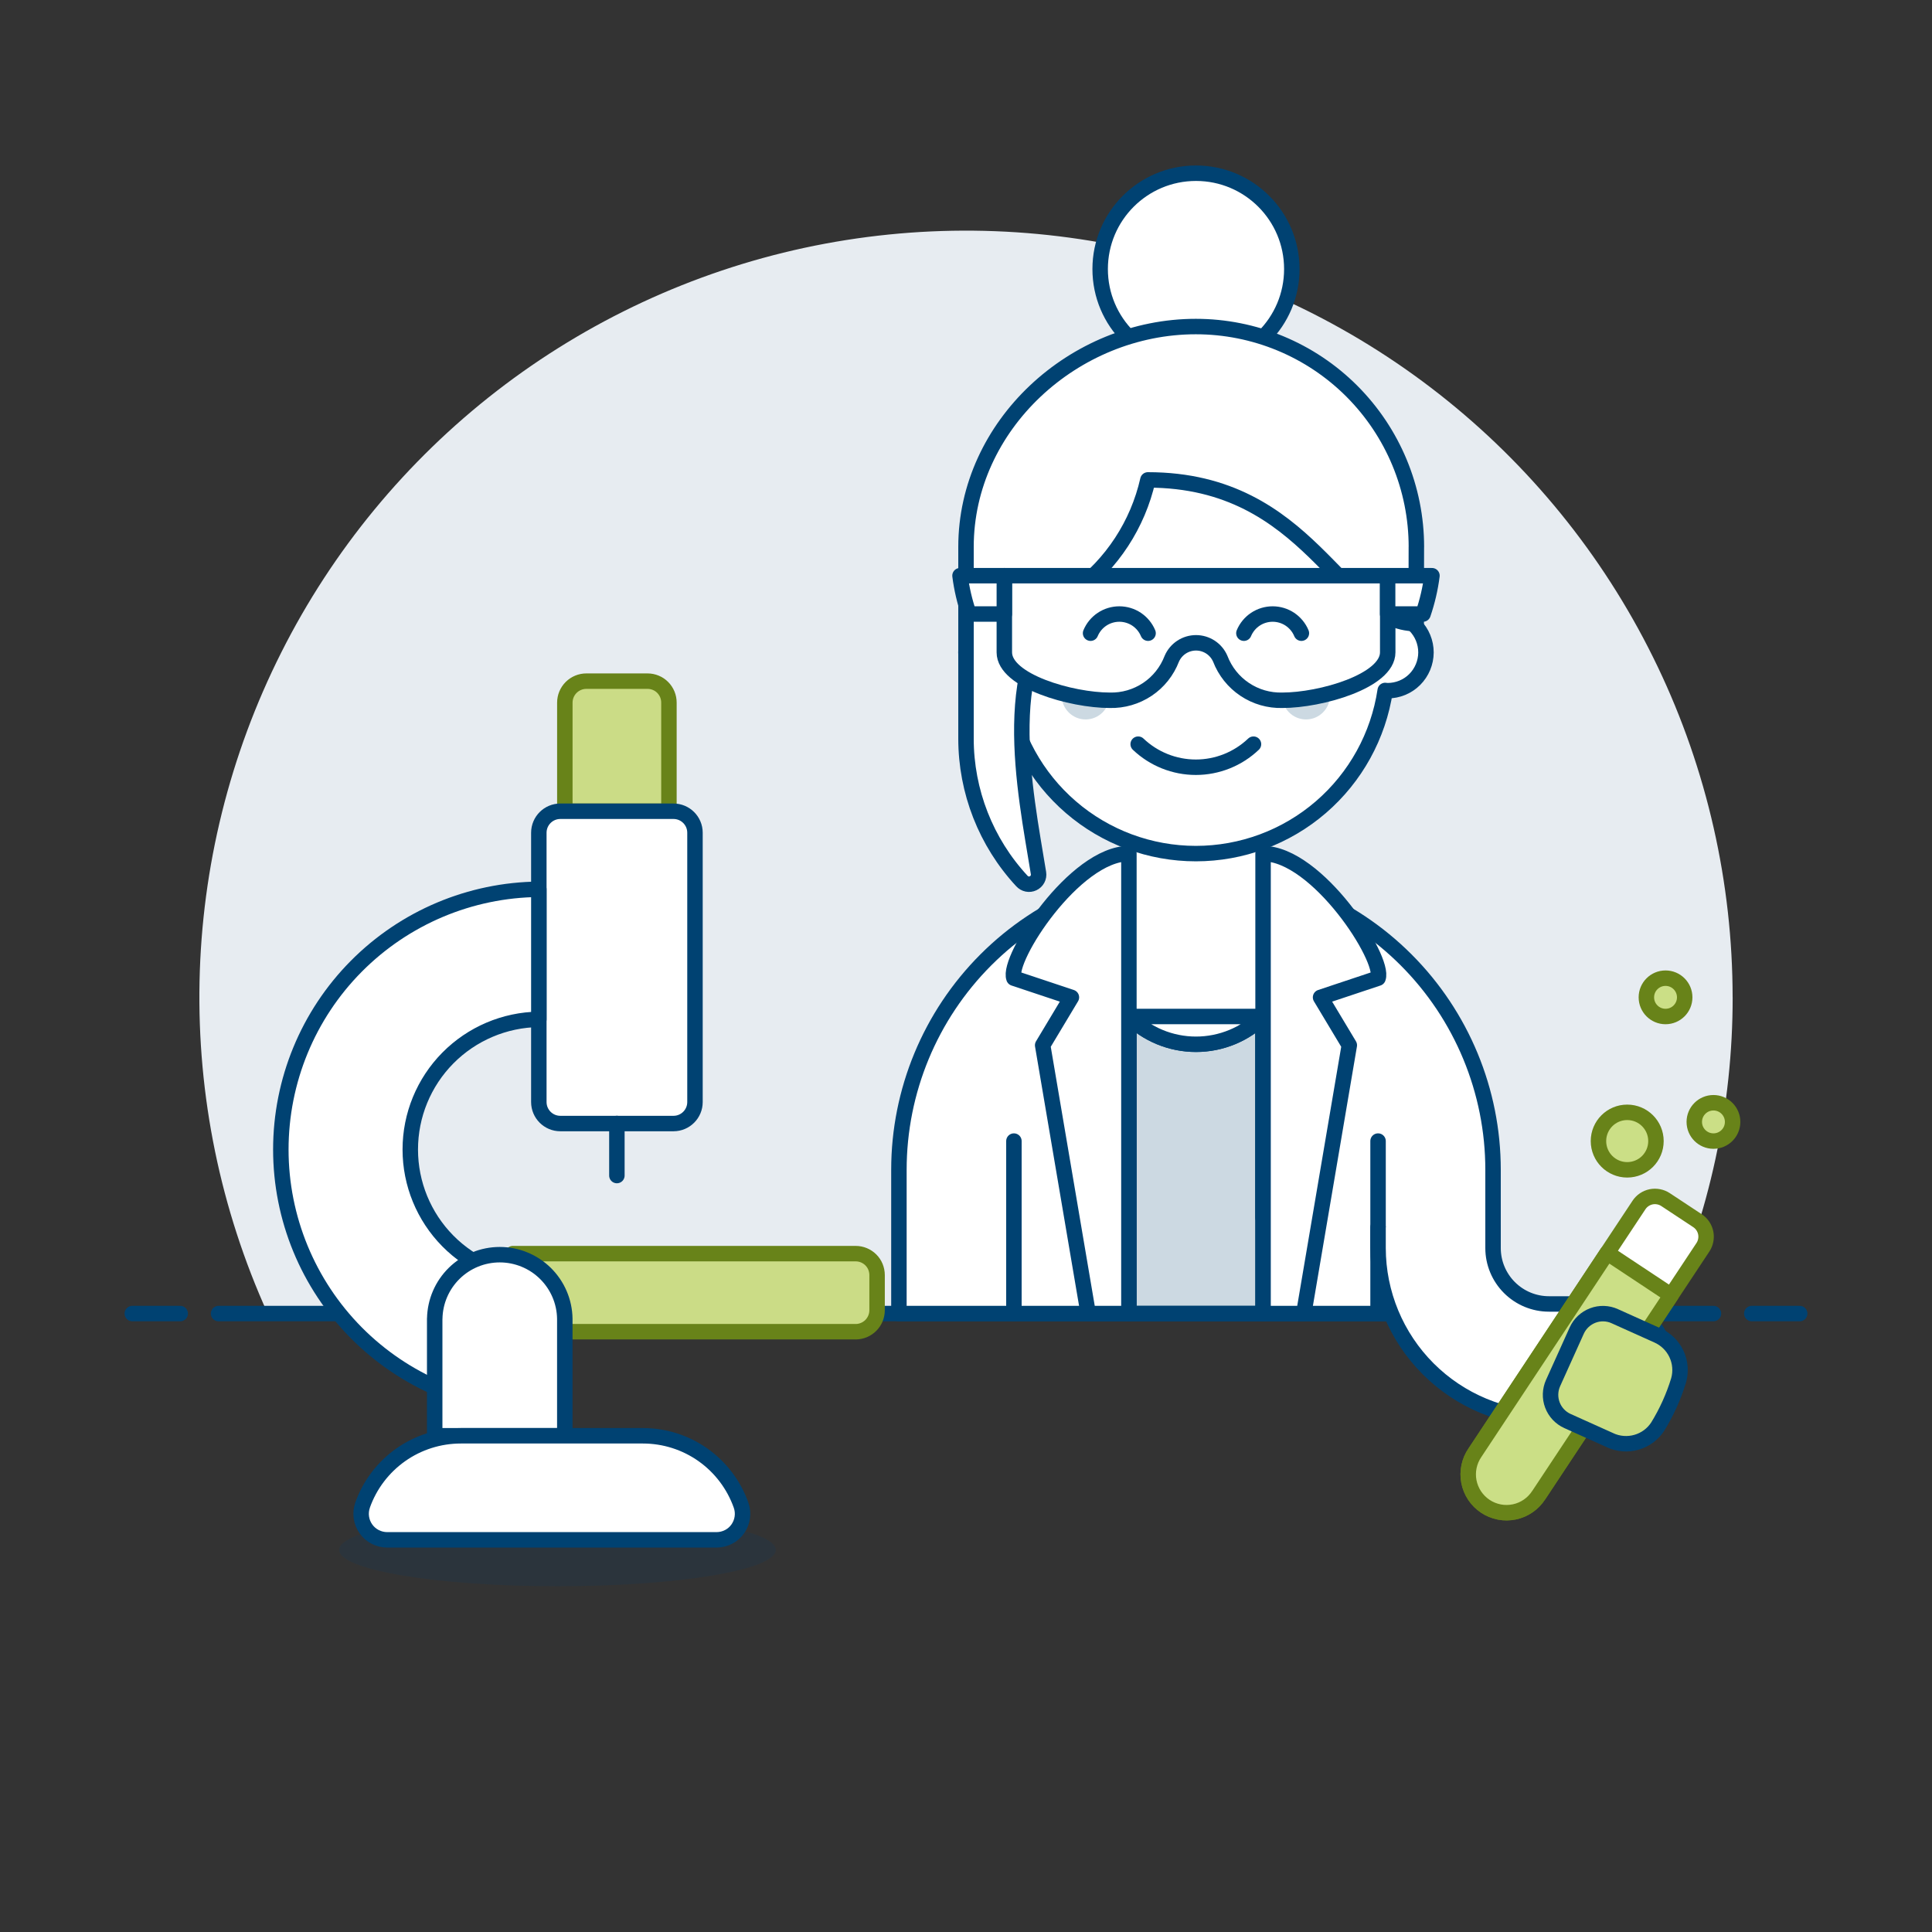 <?xml version="1.0" encoding="UTF-8"?>
<svg xmlns="http://www.w3.org/2000/svg" id="Scientist-4-4--Streamline-Ux.svg" viewBox="0 0 500 500">
  <rect x="0" y="0" width="500" height="500" fill="#333333" stroke="none"/>
  <path d="M448.4,258.11c0-29.61-6.62-58.85-19.39-85.56-12.77-26.72-31.35-50.24-54.39-68.84-23.04-18.6-49.95-31.81-78.76-38.65-28.81-6.84-58.78-7.15-87.73-.91-28.94,6.25-56.12,18.9-79.54,37.01-23.42,18.12-42.49,41.25-55.8,67.7-13.32,26.45-20.54,55.54-21.15,85.14-.61,29.6,5.42,58.97,17.64,85.94h361.45c11.67-25.7,17.7-53.61,17.68-81.84h0Z" fill="#e7ecf1" stroke-width="0"></path>
  <path d="M56.56,339.95h386.88" fill="none" stroke="#004272" stroke-linecap="round" stroke-linejoin="round" stroke-width="4"></path>
  <path d="M34.24,339.95h12.4" fill="none" stroke="#004272" stroke-linecap="round" stroke-linejoin="round" stroke-width="4"></path>
  <path d="M453.36,339.95h12.4" fill="none" stroke="#004272" stroke-linecap="round" stroke-linejoin="round" stroke-width="4"></path>
  <path d="M386.4,302.75c0-20.39-8.1-39.94-22.52-54.36-14.42-14.42-33.97-22.52-54.36-22.52s-39.94,8.1-54.36,22.52c-14.42,14.42-22.52,33.97-22.52,54.36v37.2h153.76v-37.2Z" fill="#fff" stroke-width="0"></path>
  <path d="M326.88,263.07v76.88h-34.72v-76.88c4.61,4.6,10.85,7.18,17.36,7.18s12.75-2.58,17.36-7.18h0Z" fill="#ccd9e2" stroke="#004272" stroke-linecap="round" stroke-linejoin="round" stroke-width="4"></path>
  <path d="M386.4,302.75c0-20.39-8.1-39.94-22.52-54.36-14.42-14.42-33.97-22.52-54.36-22.52s-39.94,8.1-54.36,22.52c-14.42,14.42-22.52,33.97-22.52,54.36v37.2h153.76v-37.2Z" fill="none" stroke="#004272" stroke-linecap="round" stroke-linejoin="round" stroke-width="4"></path>
  <path d="M262.4,295.31v44.64" fill="none" stroke="#004272" stroke-linecap="round" stroke-linejoin="round" stroke-width="4"></path>
  <path d="M356.64,295.31v44.64" fill="none" stroke="#004272" stroke-linecap="round" stroke-linejoin="round" stroke-width="4"></path>
  <path d="M386.4,317.63v5.37c0,3.84,1.53,7.51,4.24,10.22,2.71,2.71,6.39,4.24,10.23,4.24h15.29c3.95,0,7.73,1.57,10.52,4.36,2.79,2.79,4.36,6.57,4.36,10.52s-1.57,7.73-4.36,10.52c-2.79,2.79-6.58,4.36-10.52,4.36h-15.29c-11.73-.01-22.97-4.68-31.26-12.97-8.29-8.29-12.96-19.53-12.97-31.26v-5.37" fill="#fff" stroke-width="0"></path>
  <path d="M386.4,317.63v5.37c0,3.84,1.53,7.51,4.24,10.22,2.71,2.71,6.39,4.24,10.23,4.24h15.29c3.95,0,7.73,1.57,10.52,4.36,2.79,2.79,4.36,6.57,4.36,10.52s-1.57,7.73-4.36,10.52c-2.79,2.79-6.58,4.36-10.52,4.36h-15.29c-11.73-.01-22.97-4.68-31.26-12.97-8.29-8.29-12.96-19.53-12.97-31.26v-5.37" fill="none" stroke="#004272" stroke-linecap="round" stroke-linejoin="round" stroke-width="4"></path>
  <path d="M326.88,263.07c-4.6,4.6-10.85,7.19-17.36,7.19s-12.76-2.59-17.36-7.19v-52.08h34.72v52.08h0Z" fill="#fff" stroke-width="0"></path>
  <path d="M326.88,263.07c-4.6,4.6-10.85,7.19-17.36,7.19s-12.76-2.59-17.36-7.19h34.72v52.08-52.08Z" fill="none" stroke="#004272" stroke-linecap="round" stroke-linejoin="round" stroke-width="4"></path>
  <path d="M277.28,258.11l-7.44,12.4,11.79,69.44h10.53v-119.04c-14.02,0-31.63,27.28-29.76,32.24l14.88,4.96Z" fill="#fff" stroke="#004272" stroke-linecap="round" stroke-linejoin="round" stroke-width="4"></path>
  <path d="M337.41,339.95l11.79-69.44-7.44-12.4,14.88-4.96c1.87-4.96-15.74-32.24-29.76-32.24v119.04h10.53Z" fill="#fff" stroke="#004272" stroke-linecap="round" stroke-linejoin="round" stroke-width="4"></path>
  <path d="M309.52,94.43c13.7,0,24.8-11.1,24.8-24.8s-11.1-24.8-24.8-24.8-24.8,11.1-24.8,24.8,11.1,24.8,24.8,24.8Z" fill="#fff" stroke-width="0"></path>
  <path d="M309.52,94.43c13.7,0,24.8-11.1,24.8-24.8s-11.1-24.8-24.8-24.8-24.8,11.1-24.8,24.8,11.1,24.8,24.8,24.8Z" fill="none" stroke="#004272" stroke-linecap="round" stroke-linejoin="round" stroke-width="4"></path>
  <path d="M359.12,158.91v-12.4c0-13.15-5.23-25.77-14.53-35.07-9.3-9.3-21.92-14.53-35.07-14.53s-25.77,5.23-35.07,14.53c-9.3,9.3-14.53,21.92-14.53,35.07v12.4c-2.63,0-5.16,1.03-7.02,2.89-1.86,1.86-2.91,4.38-2.92,7.01,0,2.63,1.03,5.16,2.89,7.02,1.86,1.86,4.38,2.91,7.01,2.92.21,0,.4-.05.61-.06,1.75,11.74,7.66,22.46,16.66,30.21,8.99,7.75,20.47,12.01,32.34,12.01s23.35-4.26,32.34-12.01,14.9-18.47,16.66-30.21c.2,0,.4.06.61.06,2.63,0,5.16-1.03,7.02-2.89,1.86-1.86,2.91-4.38,2.92-7.01,0-2.63-1.04-5.16-2.89-7.02s-4.38-2.91-7.01-2.92h0Z" fill="#fff" stroke="#004272" stroke-linecap="round" stroke-linejoin="round" stroke-width="4"></path>
  <path d="M280.96,186.19c3.42,0,6.2-2.78,6.2-6.2s-2.78-6.2-6.2-6.2-6.2,2.78-6.2,6.2,2.78,6.2,6.2,6.2Z" fill="#ccd9e2" stroke-width="0"></path>
  <path d="M338,186.19c3.42,0,6.2-2.78,6.2-6.2s-2.78-6.2-6.2-6.2-6.2,2.78-6.2,6.2,2.78,6.2,6.2,6.2Z" fill="#ccd9e2" stroke-width="0"></path>
  <path d="M366.56,141.55c0-15.13-6.03-29.64-16.73-40.34s-25.22-16.7-40.35-16.7c-31.51,0-59.48,25.54-59.48,57.04v49.6c0,13.66,5.16,26.82,14.45,36.84.36.4.83.68,1.36.79.53.11,1.08.04,1.56-.19.49-.23.89-.61,1.14-1.09.25-.48.34-1.02.25-1.55-3.43-21.26-11.21-56.71,9.49-72.98,9.53-7.02,16.21-17.23,18.82-28.77,42.16,0,49.6,37.2,69.44,37.2l.04-19.85h0Z" fill="#fff" stroke-width="0"></path>
  <path d="M294.56,192.59c4.02,3.83,9.37,5.97,14.92,5.97s10.9-2.14,14.92-5.97" fill="none" stroke="#004272" stroke-linecap="round" stroke-linejoin="round" stroke-width="4"></path>
  <path d="M366.56,141.55c0-15.13-6.03-29.64-16.73-40.34s-25.22-16.7-40.35-16.7c-31.51,0-59.48,25.54-59.48,57.04v49.6c0,13.66,5.16,26.82,14.45,36.84.36.4.83.68,1.36.79.53.11,1.08.04,1.56-.19.49-.23.89-.61,1.14-1.09.25-.48.34-1.02.25-1.55-3.43-21.26-11.21-56.71,9.49-72.98,9.53-7.02,16.21-17.23,18.82-28.77,42.16,0,49.6,37.2,69.44,37.2l.04-19.85h0Z" fill="none" stroke="#004272" stroke-linecap="round" stroke-linejoin="round" stroke-width="4"></path>
  <path d="M309.52,148.99h-49.6v19.84c0,7.44,17.36,12.4,27.28,12.4,3.46.09,6.86-.9,9.74-2.82s5.08-4.7,6.32-7.93c.53-1.22,1.4-2.26,2.52-3,1.11-.73,2.42-1.12,3.75-1.12s2.63.39,3.75,1.12c1.11.73,1.99,1.77,2.52,3,1.24,3.23,3.44,6,6.32,7.93,2.88,1.93,6.28,2.91,9.74,2.82,9.92,0,27.28-4.96,27.28-12.4v-19.84h-49.6Z" fill="#fff" stroke-width="0"></path>
  <path d="M309.52,148.99h-49.6v19.84c0,7.44,17.36,12.4,27.28,12.4,3.46.09,6.86-.9,9.74-2.82s5.08-4.7,6.32-7.93c.53-1.22,1.4-2.26,2.52-3,1.11-.73,2.42-1.12,3.75-1.12s2.63.39,3.75,1.12c1.11.73,1.99,1.77,2.52,3,1.24,3.23,3.44,6,6.32,7.93,2.88,1.93,6.28,2.91,9.74,2.82,9.92,0,27.28-4.96,27.28-12.4v-19.84h-49.6Z" fill="none" stroke="#004272" stroke-linecap="round" stroke-linejoin="round" stroke-width="4"></path>
  <path d="M370.59,148.99h-11.47v9.92h9.16c1.1-3.22,1.88-6.54,2.31-9.92h0Z" fill="#fff" stroke="#004272" stroke-linecap="round" stroke-linejoin="round" stroke-width="4"></path>
  <path d="M248.45,148.99h11.47v9.92h-9.16c-1.1-3.22-1.88-6.54-2.31-9.92h0Z" fill="#fff" stroke="#004272" stroke-linecap="round" stroke-linejoin="round" stroke-width="4"></path>
  <path d="M297.12,163.87c-.61-1.47-1.65-2.72-2.97-3.61-1.32-.88-2.88-1.35-4.47-1.35s-3.15.47-4.47,1.35-2.36,2.14-2.97,3.61" fill="none" stroke="#004272" stroke-linecap="round" stroke-linejoin="round" stroke-width="4"></path>
  <path d="M336.8,163.87c-.61-1.47-1.65-2.72-2.97-3.61-1.32-.88-2.88-1.35-4.47-1.35s-3.15.47-4.47,1.35-2.36,2.14-2.97,3.61" fill="none" stroke="#004272" stroke-linecap="round" stroke-linejoin="round" stroke-width="4"></path>
  <path d="M421.12,302.75c4.11,0,7.44-3.33,7.44-7.44s-3.33-7.44-7.44-7.44-7.44,3.33-7.44,7.44,3.33,7.44,7.44,7.44Z" fill="#cbdf86" stroke="#688319" stroke-linecap="round" stroke-linejoin="round" stroke-width="4"></path>
  <path d="M443.44,295.31c2.74,0,4.96-2.22,4.96-4.96s-2.22-4.96-4.96-4.96-4.96,2.22-4.96,4.96,2.22,4.96,4.96,4.96Z" fill="#cbdf86" stroke="#688319" stroke-linecap="round" stroke-linejoin="round" stroke-width="4"></path>
  <path d="M431.04,263.07c2.74,0,4.96-2.22,4.96-4.96s-2.22-4.96-4.96-4.96-4.96,2.22-4.96,4.96,2.22,4.96,4.96,4.96Z" fill="#cbdf86" stroke="#688319" stroke-linecap="round" stroke-linejoin="round" stroke-width="4"></path>
  <path d="M144.27,410.52c31.2,0,56.5-4.21,56.5-9.41s-25.3-9.41-56.5-9.41-56.5,4.21-56.5,9.41,25.3,9.41,56.5,9.41Z" fill="#004272" opacity=".15" stroke-width="0"></path>
  <path d="M221.44,344.64h-88.72v-20.2h88.72c.73,0,1.45.14,2.13.42.67.28,1.29.69,1.8,1.2.52.52.93,1.13,1.2,1.8s.42,1.4.42,2.13v9.1c0,1.47-.59,2.89-1.63,3.93-1.04,1.04-2.46,1.63-3.93,1.63h0Z" fill="#cbdc86" stroke="#688319" stroke-linecap="round" stroke-linejoin="round" stroke-width="4"></path>
  <path d="M146.18,209.95h26.94v-28.12c0-.73-.14-1.45-.42-2.13-.28-.67-.69-1.29-1.2-1.8-.52-.52-1.13-.93-1.8-1.2-.67-.28-1.4-.42-2.13-.42h-15.83c-1.47,0-2.89.59-3.93,1.63-1.04,1.04-1.63,2.45-1.63,3.93v28.12h0Z" fill="#cbdc86" stroke="#688319" stroke-linecap="round" stroke-linejoin="round" stroke-width="4"></path>
  <path d="M174.3,209.95h-29.29c-3.07,0-5.56,2.49-5.56,5.56v69.7c0,3.07,2.49,5.56,5.56,5.56h29.29c3.07,0,5.56-2.49,5.56-5.56v-69.7c0-3.07-2.49-5.56-5.56-5.56Z" fill="#fff" stroke="#004272" stroke-linecap="round" stroke-linejoin="round" stroke-width="4"></path>
  <path d="M139.45,331.17c-8.86-.11-17.32-3.7-23.55-10.01-6.23-6.3-9.72-14.81-9.72-23.67s3.49-17.36,9.72-23.67c6.23-6.3,14.69-9.9,23.55-10.01v-33.66c-17.76.15-34.74,7.32-47.25,19.93-12.51,12.61-19.52,29.66-19.52,47.42s7.02,34.8,19.52,47.42c12.51,12.61,29.49,19.78,47.25,19.93v-33.68Z" fill="#fff" stroke="#004272" stroke-linecap="round" stroke-linejoin="round" stroke-width="4"></path>
  <path d="M112.51,341.26c.08-4.42,1.88-8.62,5.03-11.72,3.15-3.1,7.39-4.83,11.8-4.83s8.66,1.74,11.8,4.83c3.15,3.1,4.96,7.3,5.03,11.72v30.31h-33.67v-30.31Z" fill="#fff" stroke="#004272" stroke-linecap="round" stroke-linejoin="round" stroke-width="4"></path>
  <path d="M93.84,389.53c-.36,1.02-.47,2.11-.32,3.17.15,1.07.55,2.09,1.18,2.97.62.88,1.45,1.6,2.41,2.09s2.02.75,3.1.75h85.23c1.08,0,2.14-.26,3.1-.75s1.78-1.21,2.4-2.09c.62-.88,1.02-1.9,1.17-2.96.15-1.07.04-2.15-.32-3.17-1.86-5.25-5.3-9.8-9.85-13.02-4.55-3.22-9.98-4.94-15.56-4.94h-47.12c-5.57,0-11.01,1.72-15.57,4.94-4.55,3.22-8,7.76-9.86,13.02h0Z" fill="#fff" stroke="#004272" stroke-linecap="round" stroke-linejoin="round" stroke-width="4"></path>
  <path d="M159.65,290.76v13.47" fill="none" stroke="#004272" stroke-linecap="round" stroke-linejoin="round" stroke-width="4"></path>
  <path d="M398.24,386.9c-.71,1.11-1.63,2.07-2.71,2.82-1.08.75-2.3,1.28-3.59,1.55-1.29.27-2.62.29-3.91.04-1.29-.25-2.53-.75-3.62-1.48-1.1-.73-2.04-1.67-2.77-2.76-.73-1.1-1.24-2.33-1.49-3.62-.25-1.29-.24-2.62.03-3.91.27-1.29.79-2.51,1.54-3.6l42.45-64.09c.36-.54.82-1.01,1.36-1.37.54-.36,1.15-.62,1.79-.75s1.3-.13,1.94,0c.64.12,1.25.37,1.79.73l8.27,5.46c.54.36,1.01.82,1.37,1.36.36.54.62,1.15.75,1.79.13.64.13,1.3,0,1.94-.12.64-.37,1.25-.73,1.79l-42.46,64.11Z" fill="#fff" stroke="#688319" stroke-linecap="round" stroke-linejoin="round" stroke-width="4"></path>
  <path d="M398.24,386.9c-.71,1.11-1.63,2.07-2.71,2.82-1.08.75-2.3,1.28-3.59,1.55-1.29.27-2.62.29-3.91.04-1.29-.25-2.53-.75-3.62-1.48-1.1-.73-2.04-1.67-2.77-2.76-.73-1.1-1.24-2.33-1.49-3.62-.25-1.29-.24-2.62.03-3.91.27-1.29.79-2.51,1.54-3.6l34.22-51.69,16.54,10.96-34.23,51.69Z" fill="#cbdf86" stroke="#688319" stroke-linecap="round" stroke-linejoin="round" stroke-width="4"></path>
  <path d="M416.69,372.72l-11.03-4.96c-1.8-.81-3.2-2.3-3.9-4.15-.7-1.85-.63-3.89.18-5.69l6.12-13.57c.4-.89.98-1.69,1.69-2.36.71-.67,1.55-1.19,2.46-1.54.91-.35,1.89-.51,2.86-.48.98.03,1.94.25,2.83.66l11.03,4.96c2.16.95,3.91,2.64,4.92,4.78,1.01,2.13,1.22,4.56.58,6.84-1.28,4.2-3.09,8.22-5.39,11.96-1.28,1.99-3.24,3.44-5.52,4.09-2.27.65-4.71.46-6.85-.54Z" fill="#cbdf86" stroke-width="0"></path>
  <path d="M416.69,372.72l-11.03-4.96c-1.8-.81-3.2-2.3-3.9-4.15-.7-1.85-.63-3.89.18-5.69l6.12-13.57c.4-.89.98-1.69,1.69-2.36.71-.67,1.55-1.19,2.46-1.54.91-.35,1.89-.51,2.86-.48.98.03,1.94.25,2.83.66l11.03,4.96c2.16.95,3.91,2.64,4.92,4.78,1.01,2.13,1.22,4.56.58,6.84-1.28,4.2-3.09,8.22-5.39,11.96-1.28,1.99-3.24,3.44-5.52,4.09-2.27.65-4.71.46-6.85-.54Z" fill="none" stroke="#004272" stroke-linecap="round" stroke-linejoin="round" stroke-width="4"></path>
</svg>
